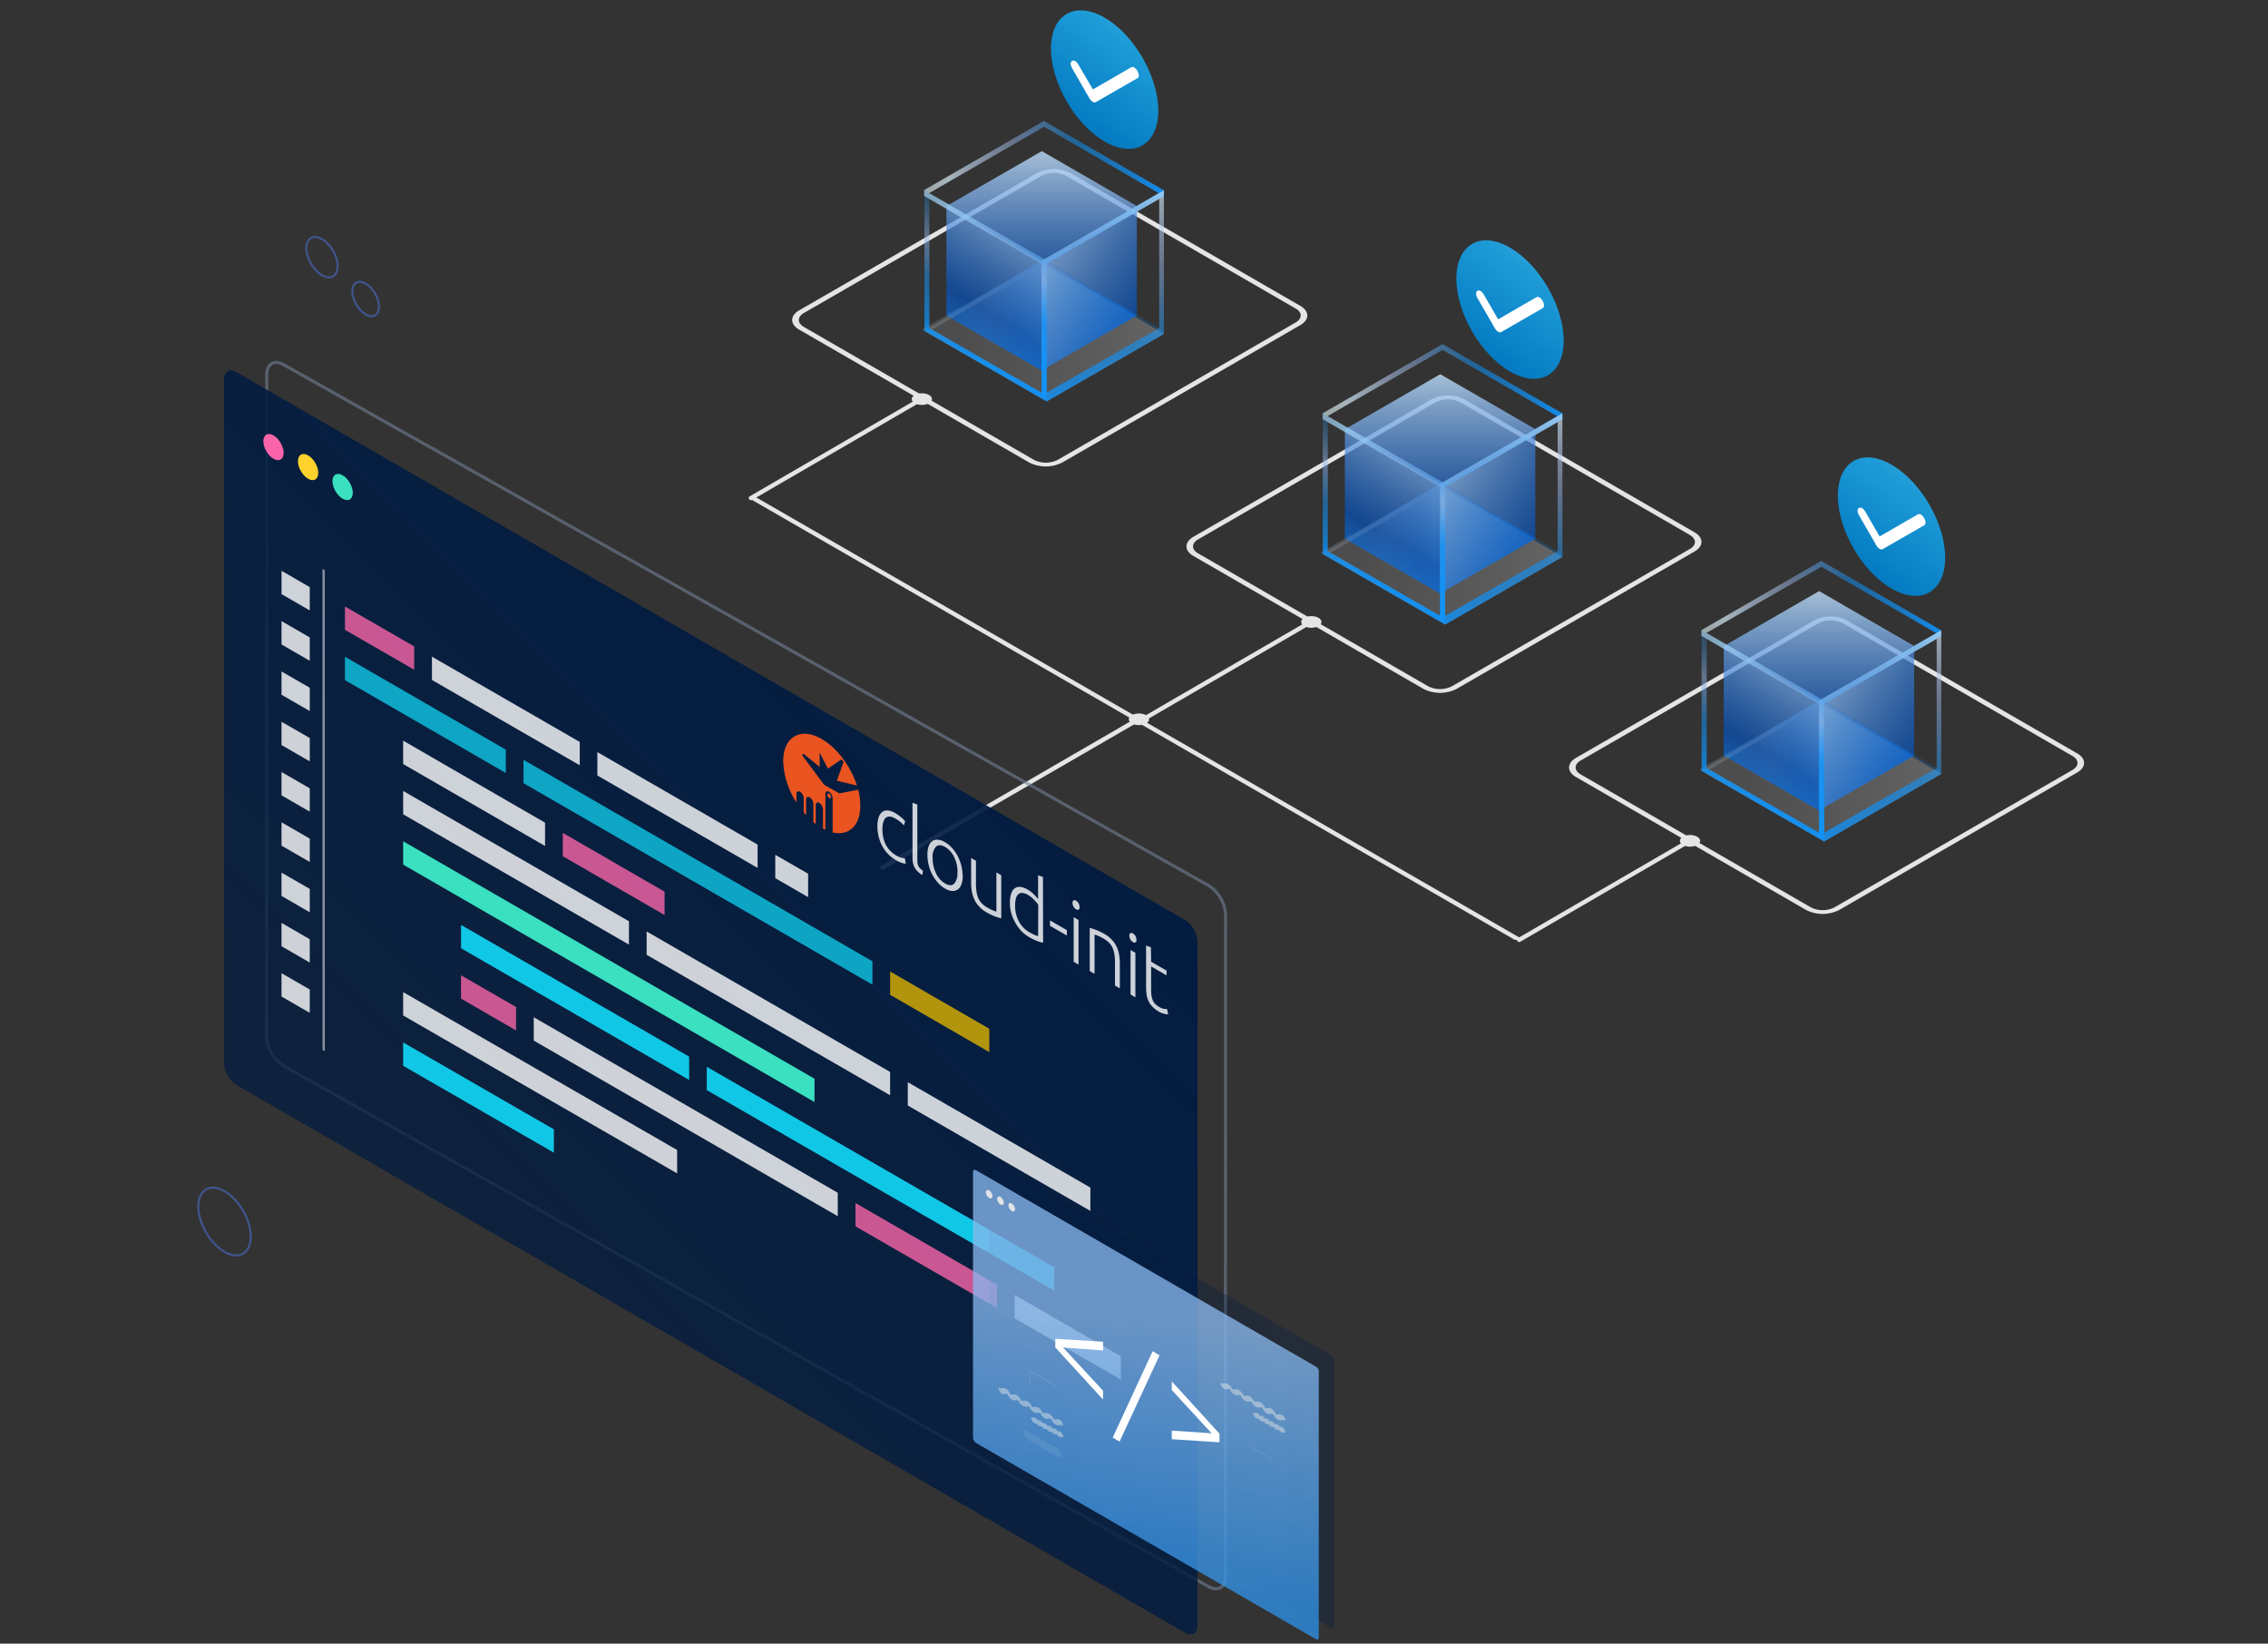 <?xml version="1.0" encoding="UTF-8"?>
<svg xmlns="http://www.w3.org/2000/svg" xmlns:xlink="http://www.w3.org/1999/xlink" id="Layer_1" data-name="Layer 1" width="552" height="400" viewBox="0 0 552 400">
  <rect x="0" y="0" width="552" height="400" fill="#333333" stroke="none"/>
  <defs>
    <style>.cls-1{fill:#e5e5e5;}.cls-11,.cls-2,.cls-20{opacity:0.3;}.cls-11,.cls-16,.cls-2,.cls-20,.cls-25,.cls-29,.cls-34,.cls-39,.cls-40,.cls-41,.cls-43,.cls-45,.cls-49,.cls-7{isolation:isolate;}.cls-2{fill:url(#linear-gradient);}.cls-3{fill:url(#linear-gradient-2);}.cls-4{fill:url(#linear-gradient-3);}.cls-5{fill:url(#linear-gradient-4);}.cls-6{fill:url(#linear-gradient-5);}.cls-16,.cls-25,.cls-49,.cls-7{opacity:0.2;}.cls-7{fill:url(#linear-gradient-6);}.cls-8{fill:url(#linear-gradient-7);}.cls-9{fill:url(#linear-gradient-8);}.cls-10{fill:url(#linear-gradient-9);}.cls-11{fill:url(#linear-gradient-10);}.cls-12{fill:url(#linear-gradient-11);}.cls-13{fill:url(#linear-gradient-12);}.cls-14{fill:url(#linear-gradient-13);}.cls-15{fill:url(#linear-gradient-14);}.cls-16{fill:url(#linear-gradient-15);}.cls-17{fill:url(#linear-gradient-16);}.cls-18{fill:url(#linear-gradient-17);}.cls-19{fill:url(#linear-gradient-18);}.cls-20{fill:url(#linear-gradient-19);}.cls-21{fill:url(#linear-gradient-20);}.cls-22{fill:url(#linear-gradient-21);}.cls-23{fill:url(#linear-gradient-22);}.cls-24{fill:url(#linear-gradient-23);}.cls-25{fill:url(#linear-gradient-24);}.cls-26{fill:url(#linear-gradient-25);}.cls-27{fill:url(#linear-gradient-26);}.cls-28{fill:url(#linear-gradient-27);}.cls-29,.cls-34{fill:none;}.cls-29{stroke:#718095;stroke-miterlimit:10;stroke-width:0.75px;}.cls-29,.cls-34,.cls-48{opacity:0.6;}.cls-30{fill:url(#Unbenannter_Verlauf_8);}.cls-31,.cls-39{fill:#f965a8;}.cls-32{fill:#fed22c;}.cls-33{fill:#3ae0c0;}.cls-34{stroke:#4a6dcb;stroke-width:0.5px;}.cls-35,.cls-37,.cls-43{fill:#fff;}.cls-35{fill-opacity:0;}.cls-36,.cls-39,.cls-40,.cls-41,.cls-43{opacity:0.8;}.cls-38{opacity:0.5;}.cls-40,.cls-42{fill:#11c7e6;}.cls-41{fill:#ddb201;}.cls-44{opacity:0.9;}.cls-45{opacity:0.36;fill:url(#linear-gradient-28);}.cls-46{opacity:0.85;fill:url(#linear-gradient-29);}.cls-47,.cls-49{fill:#f6f7f8;}.cls-50{fill:url(#linear-gradient-30);}.cls-51{fill:#e95420;}.cls-52,.cls-53,.cls-54{fill-rule:evenodd;}.cls-52{fill:url(#Sky);}.cls-53{fill:url(#Sky-2);}.cls-54{fill:url(#Sky-3);}</style>
    <linearGradient id="linear-gradient" x1="414.15" y1="-11995.49" x2="472.47" y2="-11995.49" gradientTransform="matrix(1, 0, 0, -1, 0, -11807.84)" gradientUnits="userSpaceOnUse">
      <stop offset="0" stop-color="#fff" stop-opacity="0.4"></stop>
      <stop offset="0.17" stop-color="#fff" stop-opacity="0.44"></stop>
      <stop offset="0.45" stop-color="#fff" stop-opacity="0.54"></stop>
      <stop offset="0.8" stop-color="#fff" stop-opacity="0.7"></stop>
      <stop offset="0.99" stop-color="#fff" stop-opacity="0.8"></stop>
    </linearGradient>
    <linearGradient id="linear-gradient-2" x1="419.53" y1="-11991.71" x2="465.88" y2="-11991.71" gradientTransform="matrix(1, 0, 0, -1, 0, -11807.84)" gradientUnits="userSpaceOnUse">
      <stop offset="0.04" stop-color="#e7f9fc" stop-opacity="0"></stop>
      <stop offset="0.1" stop-color="#d8ecf7" stop-opacity="0.05"></stop>
      <stop offset="0.37" stop-color="#0f95fc" stop-opacity="0.24"></stop>
      <stop offset="0.62" stop-color="#0f95fc" stop-opacity="0.38"></stop>
      <stop offset="0.84" stop-color="#0f95fc" stop-opacity="0.47"></stop>
      <stop offset="1" stop-color="#0f95fc" stop-opacity="0.5"></stop>
    </linearGradient>
    <linearGradient id="linear-gradient-3" x1="442.71" y1="814.71" x2="442.71" y2="879.7" gradientTransform="translate(0 -678)" gradientUnits="userSpaceOnUse">
      <stop offset="0.02" stop-color="#d8ecf7" stop-opacity="0.9"></stop>
      <stop offset="0.64" stop-color="#0056ce" stop-opacity="0.6"></stop>
      <stop offset="1" stop-color="#0f95fc" stop-opacity="0.9"></stop>
    </linearGradient>
    <linearGradient id="linear-gradient-4" x1="447.22" y1="829.55" x2="417.19" y2="877.45" xlink:href="#linear-gradient-3"></linearGradient>
    <linearGradient id="linear-gradient-5" x1="429.23" y1="838.23" x2="484.89" y2="876" xlink:href="#linear-gradient-3"></linearGradient>
    <linearGradient id="linear-gradient-6" x1="413.6" y1="-11995.27" x2="472.48" y2="-11995.27" gradientTransform="matrix(1, 0, 0, -1, 0, -11807.84)" xlink:href="#linear-gradient-3"></linearGradient>
    <linearGradient id="linear-gradient-7" x1="414.11" y1="-11961.92" x2="472.48" y2="-11961.92" gradientTransform="matrix(1, 0, 0, -1, 0, -11807.84)" gradientUnits="userSpaceOnUse">
      <stop offset="0.04" stop-color="#e7f9fc" stop-opacity="0.6"></stop>
      <stop offset="0.1" stop-color="#d8ecf7" stop-opacity="0.7"></stop>
      <stop offset="0.37" stop-color="#9bb5e3" stop-opacity="0.5"></stop>
      <stop offset="0.62" stop-color="#0f95fc" stop-opacity="0.5"></stop>
      <stop offset="0.84" stop-color="#0f95fc" stop-opacity="0.7"></stop>
      <stop offset="1" stop-color="#0f95fc" stop-opacity="0.9"></stop>
    </linearGradient>
    <linearGradient id="linear-gradient-8" x1="467.29" y1="142.59" x2="448.79" y2="212.9" gradientTransform="matrix(1, 0, 0, 1, 0, 0)" xlink:href="#linear-gradient-7"></linearGradient>
    <linearGradient id="linear-gradient-9" x1="436.91" y1="157.67" x2="423.51" y2="194.14" gradientUnits="userSpaceOnUse">
      <stop offset="0.04" stop-color="#0f95fc" stop-opacity="0.1"></stop>
      <stop offset="0.1" stop-color="#0f95fc" stop-opacity="0.2"></stop>
      <stop offset="0.37" stop-color="#9bb5e3" stop-opacity="0.5"></stop>
      <stop offset="0.62" stop-color="#0f95fc" stop-opacity="0.5"></stop>
      <stop offset="0.84" stop-color="#0f95fc" stop-opacity="0.7"></stop>
      <stop offset="1" stop-color="#0f95fc" stop-opacity="0.9"></stop>
    </linearGradient>
    <linearGradient id="linear-gradient-10" x1="321.94" y1="-11942.71" x2="380.26" y2="-11942.71" xlink:href="#linear-gradient"></linearGradient>
    <linearGradient id="linear-gradient-11" x1="327.32" y1="-11938.93" x2="373.67" y2="-11938.93" xlink:href="#linear-gradient-2"></linearGradient>
    <linearGradient id="linear-gradient-12" x1="350.5" y1="761.93" x2="350.5" y2="826.92" xlink:href="#linear-gradient-3"></linearGradient>
    <linearGradient id="linear-gradient-13" x1="355.01" y1="776.77" x2="324.98" y2="824.67" xlink:href="#linear-gradient-3"></linearGradient>
    <linearGradient id="linear-gradient-14" x1="337.02" y1="785.45" x2="392.69" y2="823.22" xlink:href="#linear-gradient-3"></linearGradient>
    <linearGradient id="linear-gradient-15" x1="321.39" y1="-11942.49" x2="380.27" y2="-11942.49" gradientTransform="matrix(1, 0, 0, -1, 0, -11807.84)" xlink:href="#linear-gradient-3"></linearGradient>
    <linearGradient id="linear-gradient-16" x1="321.9" y1="-11909.14" x2="380.27" y2="-11909.14" xlink:href="#linear-gradient-7"></linearGradient>
    <linearGradient id="linear-gradient-17" x1="375.08" y1="89.81" x2="356.58" y2="160.12" gradientTransform="matrix(1, 0, 0, 1, 0, 0)" xlink:href="#linear-gradient-7"></linearGradient>
    <linearGradient id="linear-gradient-18" x1="344.7" y1="104.89" x2="331.3" y2="141.36" xlink:href="#linear-gradient-9"></linearGradient>
    <linearGradient id="linear-gradient-19" x1="224.96" y1="-11888.41" x2="283.28" y2="-11888.41" xlink:href="#linear-gradient"></linearGradient>
    <linearGradient id="linear-gradient-20" x1="230.34" y1="-11884.63" x2="276.69" y2="-11884.63" xlink:href="#linear-gradient-2"></linearGradient>
    <linearGradient id="linear-gradient-21" x1="253.51" y1="707.64" x2="253.51" y2="772.62" xlink:href="#linear-gradient-3"></linearGradient>
    <linearGradient id="linear-gradient-22" x1="258.02" y1="722.47" x2="227.99" y2="770.37" xlink:href="#linear-gradient-3"></linearGradient>
    <linearGradient id="linear-gradient-23" x1="240.04" y1="731.15" x2="295.7" y2="768.92" xlink:href="#linear-gradient-3"></linearGradient>
    <linearGradient id="linear-gradient-24" x1="224.41" y1="-11888.2" x2="283.28" y2="-11888.2" gradientTransform="matrix(1, 0, 0, -1, 0, -11807.84)" xlink:href="#linear-gradient-3"></linearGradient>
    <linearGradient id="linear-gradient-25" x1="224.92" y1="-11854.85" x2="283.28" y2="-11854.85" xlink:href="#linear-gradient-7"></linearGradient>
    <linearGradient id="linear-gradient-26" x1="278.1" y1="35.51" x2="259.59" y2="105.83" gradientTransform="matrix(1, 0, 0, 1, 0, 0)" xlink:href="#linear-gradient-7"></linearGradient>
    <linearGradient id="linear-gradient-27" x1="247.71" y1="50.6" x2="234.32" y2="87.06" xlink:href="#linear-gradient-9"></linearGradient>
    <linearGradient id="Unbenannter_Verlauf_8" x1="268.44" y1="-11958.22" x2="40.76" y2="-12185.9" gradientTransform="matrix(1, 0, 0, -1, 0, -11809.73)" gradientUnits="userSpaceOnUse">
      <stop offset="0" stop-color="#001b41"></stop>
      <stop offset="1" stop-color="#001b41" stop-opacity="0.6"></stop>
    </linearGradient>
    <linearGradient id="linear-gradient-28" x1="2880.35" y1="2399.98" x2="2960.02" y2="2399.98" gradientTransform="matrix(-1, -1.15, 0, -1, 3200.29, 6108.07)" gradientUnits="userSpaceOnUse">
      <stop offset="0" stop-color="#001b41"></stop>
      <stop offset="1" stop-color="#001b41" stop-opacity="0.83"></stop>
    </linearGradient>
    <linearGradient id="linear-gradient-29" x1="2884.15" y1="-14164.05" x2="2938.41" y2="-14217.53" gradientTransform="matrix(-1, -1.15, 0, 1, 3200.29, 17915.91)" gradientUnits="userSpaceOnUse">
      <stop offset="0" stop-color="#33abec"></stop>
      <stop offset="0.37" stop-color="#2b90e8"></stop>
      <stop offset="1" stop-color="#87b8ee"></stop>
    </linearGradient>
    <linearGradient id="linear-gradient-30" x1="14535.43" y1="-7395.68" x2="14535.43" y2="-7397.61" gradientTransform="matrix(-0.5, -0.87, -0.87, 0.5, 1428.68, 16428.05)" gradientUnits="userSpaceOnUse">
      <stop offset="0" stop-color="#e7f9fc" stop-opacity="0.1"></stop>
      <stop offset="0.63" stop-color="#28cce8" stop-opacity="0.8"></stop>
    </linearGradient>
    <linearGradient id="Sky" x1="495.63" y1="77.88" x2="444.56" y2="150.72" gradientUnits="userSpaceOnUse">
      <stop offset="0" stop-color="#cce0f4"></stop>
      <stop offset="0.06" stop-color="#c3dcf2"></stop>
      <stop offset="0.17" stop-color="#a9d2ee"></stop>
      <stop offset="0.31" stop-color="#80c2e7"></stop>
      <stop offset="0.46" stop-color="#47acde"></stop>
      <stop offset="0.57" stop-color="#1e9cd7"></stop>
      <stop offset="0.87" stop-color="#0075be"></stop>
      <stop offset="0.99" stop-color="#005b97"></stop>
    </linearGradient>
    <linearGradient id="Sky-2" x1="402.77" y1="25.06" x2="351.7" y2="97.89" xlink:href="#Sky"></linearGradient>
    <linearGradient id="Sky-3" x1="304.1" y1="-30.91" x2="253.03" y2="41.93" xlink:href="#Sky"></linearGradient>
  </defs>
  <path class="cls-1" d="M411.31,130.23c1.61.93,1.61,2.43,0,3.36L353.39,167a6.42,6.42,0,0,1-5.82,0l-56-32.35c-1.6-.93-1.6-2.43,0-3.36l57.93-33.44a6.46,6.46,0,0,1,5.81,0l56,32.35m1.13-.65-56-32.35a8.9,8.9,0,0,0-8.07,0l-57.92,33.44c-2.23,1.29-2.23,3.37,0,4.66l56,32.35a8.9,8.9,0,0,0,8.07,0l57.92-33.44c2.23-1.29,2.23-3.37,0-4.66Z"></path>
  <path class="cls-1" d="M315.37,75.1c1.61.93,1.61,2.43,0,3.36L257.45,111.9a6.42,6.42,0,0,1-5.82,0l-56-32.35c-1.6-.93-1.6-2.43,0-3.36l57.93-33.44a6.46,6.46,0,0,1,5.81,0l56,32.35m1.13-.65-56-32.35a8.9,8.9,0,0,0-8.07,0L194.48,75.54c-2.23,1.29-2.23,3.37,0,4.66l56,32.35a8.9,8.9,0,0,0,8.07,0L316.5,79.11c2.23-1.29,2.23-3.37,0-4.66Z"></path>
  <path class="cls-1" d="M504.44,184c1.6.93,1.6,2.43,0,3.36l-57.93,33.44a6.4,6.4,0,0,1-5.81,0l-56-32.35c-1.61-.92-1.61-2.43,0-3.36l57.92-33.44a6.48,6.48,0,0,1,5.82,0l56,32.35m1.12-.65-56-32.35a9,9,0,0,0-8.07,0l-57.92,33.44c-2.23,1.29-2.23,3.37,0,4.66l56,32.35a8.9,8.9,0,0,0,8.07,0L505.56,188c2.23-1.29,2.23-3.37,0-4.66Z"></path>
  <path class="cls-1" d="M317.64,151.65a.54.54,0,0,1,.46.26.52.52,0,0,1-.19.71h0l-40.12,23.29a.53.53,0,0,1-.7-.28.52.52,0,0,1,.17-.63l40.12-23.3A.43.43,0,0,1,317.64,151.65Z"></path>
  <ellipse class="cls-1" cx="319.16" cy="151.36" rx="2.47" ry="1.42"></ellipse>
  <path class="cls-1" d="M275.68,175.34a.53.53,0,0,1,.27,1h0L215,211.62a.54.54,0,0,1-.7-.28.52.52,0,0,1,.16-.63l60.91-35.3A.46.46,0,0,1,275.68,175.34Z"></path>
  <ellipse class="cls-1" cx="277.2" cy="175.05" rx="2.47" ry="1.42"></ellipse>
  <path class="cls-1" d="M222.85,97.42a.54.54,0,0,1,.46.26.53.53,0,0,1-.2.72h0L183,121.7a.54.54,0,0,1-.7-.28.52.52,0,0,1,.16-.63l40.13-23.3A.42.42,0,0,1,222.85,97.42Z"></path>
  <ellipse class="cls-1" cx="224.37" cy="97.13" rx="2.47" ry="1.42"></ellipse>
  <path class="cls-1" d="M409.81,204.92a.54.54,0,0,1,.46.26.53.53,0,0,1-.2.72h0L370,229.2a.53.53,0,0,1-.54-.91L409.54,205A.5.5,0,0,1,409.81,204.92Z"></path>
  <ellipse class="cls-1" cx="411.33" cy="204.63" rx="2.47" ry="1.42"></ellipse>
  <path class="cls-1" d="M370.19,228.46c0,.11-.18.21-.46.27a2.22,2.22,0,0,1-1.24-.11h0L182.32,121.26c-.2-.15,0-.33.48-.4a2.15,2.15,0,0,1,1.1.1L370.07,228.31C370.15,228.35,370.2,228.41,370.19,228.46Z"></path>
  <polygon class="cls-2" points="414.15 187.63 443.94 204.77 472.47 188.33 442.68 170.53 414.15 187.63"></polygon>
  <path class="cls-3" d="M419.53,183.9l23.22-13.4,23.13,13.36-23.17,13.37Z"></path>
  <path class="cls-4" d="M419.53,157.24l23.22-13.39,23.13,13.36-23.17,13.38Z"></path>
  <path class="cls-5" d="M419.53,183.88V157.23l23.18,13.34v26.66Z"></path>
  <path class="cls-6" d="M465.88,183.88V157.23l-23.19,13.34v26.66Z"></path>
  <path class="cls-7" d="M443.94,204.77,413.6,187.28l29.82-17.18,29.06,17.46v.77ZM416,187.28,443.32,203l27.3-15.73-27.26-15.75Z"></path>
  <path class="cls-8" d="M443.32,171.66l-29.21-16.91,0-1.41,29.16-16.83,29.17,16.86v1.42Zm-28-17.62,28,16.14,27.92-16.1-27.93-16.15Z"></path>
  <path class="cls-9" d="M442.72,202.77V170.5l29.76-17.13v35l-28.54,16.44ZM444,171.23v31.4l27.36-15.72v-31.4Z"></path>
  <path class="cls-10" d="M443.94,204.77l-29.79-17.15V153.37l29.79,17.13Zm-28.55-17.86,27.32,15.72v-31.4l-27.32-15.72Z"></path>
  <polygon class="cls-11" points="321.94 134.84 351.73 151.99 380.26 135.54 350.47 117.75 321.94 134.84"></polygon>
  <path class="cls-12" d="M327.32,131.12l23.22-13.4,23.13,13.36L350.5,144.45Z"></path>
  <path class="cls-13" d="M327.32,104.46l23.22-13.39,23.13,13.36L350.5,117.8Z"></path>
  <path class="cls-14" d="M327.32,131.09V104.44l23.18,13.35v26.66Z"></path>
  <path class="cls-15" d="M373.67,131.09V104.44l-23.18,13.35v26.66Z"></path>
  <path class="cls-16" d="M351.73,152,321.39,134.5l29.82-17.18,29.06,17.46v.76ZM323.8,134.5l27.31,15.72,27.31-15.73-27.27-15.75Z"></path>
  <path class="cls-17" d="M351.11,118.88,321.9,102l0-1.41L351.1,83.73l29.17,16.86V102Zm-28-17.62,28,16.14L379,101.3,351.1,85.15Z"></path>
  <path class="cls-18" d="M350.51,150V117.72l29.76-17.13v34.95L351.73,152Zm1.24-31.54v31.4l27.36-15.72v-31.4Z"></path>
  <path class="cls-19" d="M351.73,152l-29.79-17.15V100.59l29.79,17.13Zm-28.55-17.86,27.32,15.72v-31.4l-27.32-15.72Z"></path>
  <polygon class="cls-20" points="224.96 80.55 254.75 97.69 283.28 81.25 253.49 63.45 224.96 80.55"></polygon>
  <path class="cls-21" d="M230.34,76.82l23.22-13.39,23.13,13.36L253.51,90.16Z"></path>
  <path class="cls-22" d="M230.34,50.16l23.22-13.38,23.13,13.36L253.51,63.51Z"></path>
  <path class="cls-23" d="M230.34,76.8V50.15L253.51,63.5V90.16Z"></path>
  <path class="cls-24" d="M276.69,76.8V50.15L253.5,63.5V90.16Z"></path>
  <path class="cls-25" d="M254.75,97.69,224.41,80.2,254.23,63l29,17.47v.76ZM226.82,80.2l27.3,15.73,27.31-15.74L254.17,64.44Z"></path>
  <path class="cls-26" d="M254.12,64.58l-29.2-16.9,0-1.42,29.16-16.83L283.28,46.3v1.41ZM226.15,47l28,16.14L282,47,254.12,30.85Z"></path>
  <path class="cls-27" d="M253.53,95.69V63.43L283.28,46.3v35L254.75,97.69Zm1.23-31.54V95.56l27.37-15.73V48.43Z"></path>
  <path class="cls-28" d="M254.75,97.69,225,80.55V46.3l29.79,17.13ZM226.19,79.83l27.32,15.73V64.15L226.19,48.43Z"></path>
  <path class="cls-29" d="M298.24,383.73c0,2.6-1.86,3.7-4.13,2.37L69,259.36a9,9,0,0,1-4.14-7.12l.07-161.1c0-2.6,1.86-3.7,4.14-2.37L294.16,215.52a9,9,0,0,1,4.13,7.12Z"></path>
  <path class="cls-30" d="M291.46,395.52c0,2-1.4,2.77-3.1,1.8L57.59,264.08a6.8,6.8,0,0,1-3.08-5.34V92.38c0-2,1.4-2.75,3.08-1.78L288.37,223.86a6.86,6.86,0,0,1,3.09,5.34Z"></path>
  <ellipse class="cls-31" cx="66.56" cy="108.8" rx="2.02" ry="3.49" transform="translate(-45.48 47.86) rotate(-30)"></ellipse>
  <ellipse class="cls-32" cx="74.99" cy="113.67" rx="2.02" ry="3.49" transform="translate(-46.79 52.72) rotate(-30)"></ellipse>
  <ellipse class="cls-33" cx="83.39" cy="118.51" rx="2.02" ry="3.49" transform="translate(-48.08 57.58) rotate(-30)"></ellipse>
  <ellipse class="cls-34" cx="78.36" cy="62.59" rx="3.11" ry="5.38" transform="translate(-20.79 47.56) rotate(-30)"></ellipse>
  <ellipse class="cls-34" cx="54.65" cy="297.27" rx="5.22" ry="9.03" transform="translate(-140.87 66.78) rotate(-29.89)"></ellipse>
  <ellipse class="cls-34" cx="89" cy="72.76" rx="2.65" ry="4.59" transform="translate(-24.46 54.25) rotate(-30)"></ellipse>
  <polygon class="cls-35" points="278.09 374.95 63.82 251.26 63.82 123.09 278.09 246.79 278.09 374.95"></polygon>
  <g class="cls-36">
    <polygon class="cls-37" points="68.52 138.91 68.52 144.59 75.39 148.56 75.39 142.88 68.52 138.91"></polygon>
    <polygon class="cls-37" points="68.52 151.15 68.52 156.84 75.39 160.81 75.39 155.13 68.52 151.15"></polygon>
    <polygon class="cls-37" points="68.52 163.41 68.52 169.08 75.39 173.05 75.39 167.37 68.52 163.41"></polygon>
    <polygon class="cls-37" points="68.52 175.65 68.52 181.32 75.39 185.29 75.39 179.61 68.52 175.65"></polygon>
    <polygon class="cls-37" points="68.52 187.88 68.52 193.56 75.39 197.53 75.39 191.85 68.52 187.88"></polygon>
    <polygon class="cls-37" points="68.52 200.12 68.52 205.8 75.39 209.77 75.39 204.09 68.52 200.12"></polygon>
    <polygon class="cls-37" points="68.52 212.36 68.52 218.04 75.39 222.02 75.39 216.33 68.52 212.36"></polygon>
    <polygon class="cls-37" points="68.52 224.6 68.52 230.28 75.39 234.25 75.39 228.57 68.52 224.6"></polygon>
    <polygon class="cls-37" points="68.52 236.84 68.52 242.52 75.39 246.49 75.39 240.81 68.52 236.84"></polygon>
  </g>
  <g class="cls-38">
    <polygon class="cls-37" points="79.06 255.83 78.49 255.51 78.49 138.46 79.06 138.8 79.06 255.83"></polygon>
    <polygon class="cls-35" points="273.45 249.83 65.31 129.66 65.31 129 273.43 249.15 273.45 249.83"></polygon>
  </g>
  <polygon class="cls-39" points="100.82 157.32 83.95 147.59 83.95 153.27 100.82 163 100.82 157.32"></polygon>
  <g class="cls-36">
    <polygon class="cls-37" points="141.1 180.56 105.13 159.81 105.13 165.48 141.1 186.24 141.1 180.56"></polygon>
    <polygon class="cls-37" points="188.69 208.03 188.69 213.71 196.69 218.33 196.69 212.63 188.69 208.03"></polygon>
  </g>
  <g class="cls-36">
    <polygon class="cls-37" points="184.39 205.54 145.39 183.03 145.39 188.73 184.39 211.22 184.39 205.54"></polygon>
  </g>
  <polygon class="cls-40" points="123.11 182.44 83.95 159.83 83.95 165.51 123.11 188.12 123.11 182.44"></polygon>
  <polygon class="cls-40" points="212.34 233.94 127.41 184.91 127.41 190.6 212.34 239.63 212.34 233.94"></polygon>
  <polygon class="cls-41" points="216.64 236.42 216.64 242.1 240.78 256.04 240.78 250.36 216.64 236.42"></polygon>
  <g class="cls-36">
    <polygon class="cls-37" points="132.66 200.21 98.12 180.25 98.12 185.94 132.66 205.88 132.66 200.21"></polygon>
  </g>
  <polygon class="cls-39" points="161.75 217 136.97 202.69 136.97 208.37 161.75 222.69 161.75 217"></polygon>
  <g class="cls-36">
    <polygon class="cls-37" points="220.94 263.36 220.94 269.04 265.38 294.69 265.38 289.01 220.94 263.36"></polygon>
  </g>
  <polygon class="cls-33" points="98.12 204.73 98.12 210.41 198.24 268.2 198.24 262.52 98.12 204.73"></polygon>
  <polygon class="cls-42" points="167.73 257.14 112.21 225.09 112.21 230.77 167.73 262.82 167.73 257.14"></polygon>
  <polygon class="cls-42" points="172.02 259.61 172.02 265.29 256.61 314.1 256.61 308.42 172.02 259.61"></polygon>
  <g class="cls-36">
    <polygon class="cls-37" points="153.08 224.2 98.12 192.49 98.12 198.17 153.08 229.89 153.08 224.2"></polygon>
  </g>
  <g class="cls-36">
    <polygon class="cls-37" points="157.38 226.68 157.38 232.36 216.64 266.55 216.64 260.87 157.38 226.68"></polygon>
  </g>
  <polygon class="cls-43" points="98.12 241.44 98.12 247.13 164.81 285.56 164.81 279.88 98.12 241.44"></polygon>
  <polygon class="cls-42" points="98.12 253.69 98.12 259.37 134.81 280.52 134.81 274.84 98.12 253.69"></polygon>
  <polygon class="cls-39" points="125.6 245.07 112.21 237.35 112.21 243.02 125.6 250.77 125.6 245.07"></polygon>
  <polygon class="cls-43" points="203.9 290.28 129.91 247.56 129.91 253.24 203.9 295.98 203.9 290.28"></polygon>
  <polygon class="cls-43" points="246.95 315.14 246.95 320.82 272.8 335.75 272.8 330.06 246.95 315.14"></polygon>
  <polygon class="cls-39" points="242.66 312.66 208.21 292.77 208.21 298.45 242.66 318.33 242.66 312.66"></polygon>
  <g class="cls-44">
    <path class="cls-45" d="M241.3,348.44l82.75,47.78c.43.18.69,0,.71-.53V331.2a.85.85,0,0,0,0-.32,1.48,1.48,0,0,0-.14-.36,1.36,1.36,0,0,0-.22-.33,2.1,2.1,0,0,0-.28-.26l-82.74-47.71c-.44-.19-.7,0-.71.52v64.41a1.37,1.37,0,0,0,.05.38,2.28,2.28,0,0,0,.13.36,2.13,2.13,0,0,0,.23.33Z"></path>
    <path class="cls-46" d="M237.52,351.14l82.74,47.76c.44.2.7,0,.71-.53V333.89a1,1,0,0,0,0-.34,1.34,1.34,0,0,0-.14-.35,1.58,1.58,0,0,0-.22-.33,1.48,1.48,0,0,0-.28-.25l-82.81-47.85c-.43-.18-.69,0-.7.54V349.8a1.49,1.49,0,0,0,.05.39,1.71,1.71,0,0,0,.13.35,2.13,2.13,0,0,0,.23.33A2.32,2.32,0,0,0,237.52,351.14Z"></path>
    <ellipse class="cls-47" cx="246.24" cy="293.79" rx="0.66" ry="1.13" transform="translate(-113.9 162.48) rotate(-30)"></ellipse>
    <ellipse class="cls-47" cx="243.51" cy="292.22" rx="0.66" ry="1.13" transform="translate(-113.49 160.9) rotate(-30)"></ellipse>
    <ellipse class="cls-47" cx="240.75" cy="290.63" rx="0.66" ry="1.13" transform="translate(-113.06 159.31) rotate(-30)"></ellipse>
    <g class="cls-48">
      <g class="cls-36">
        <path class="cls-47" d="M297.54,337.68a2.12,2.12,0,0,1-.41-.7c-.12-.37,0-.56.18-.43a1,1,0,0,0,.7.11,1.35,1.35,0,0,1,.91.16,2.55,2.55,0,0,1,1,1.21,1.17,1.17,0,0,0,.62.08,1.49,1.49,0,0,1,1,.17,2.67,2.67,0,0,1,1.05,1.28,1,1,0,0,0,.69.1,1.32,1.32,0,0,1,.92.16,2.55,2.55,0,0,1,1,1.21,1.17,1.17,0,0,0,.62.08,1.5,1.5,0,0,1,1,.18,2.62,2.62,0,0,1,1.05,1.28h0a1.05,1.05,0,0,0,.7.11,1.3,1.3,0,0,1,.91.16,2.7,2.7,0,0,1,1,1.27,1,1,0,0,0,.69.09,1.4,1.4,0,0,1,.93.16,1.87,1.87,0,0,1,.64.89c.13.37.06.58-.16.46a1,1,0,0,0-.68-.09,1.46,1.46,0,0,1-1-.18,2.87,2.87,0,0,1-1-1.27,1.07,1.07,0,0,0-.65-.08,1.35,1.35,0,0,1-1-.18,2.9,2.9,0,0,1-1-1.28,1.22,1.22,0,0,0-.71-.11,1.44,1.44,0,0,1-.89-.15,2.33,2.33,0,0,1-1-1.21,1.06,1.06,0,0,0-.65-.09,1.39,1.39,0,0,1-1-.17,2.75,2.75,0,0,1-1-1.27,1.19,1.19,0,0,0-.71-.11,1.44,1.44,0,0,1-.89-.15,2.46,2.46,0,0,1-1-1.22,1,1,0,0,0-.64-.07,1.36,1.36,0,0,1-1-.2A.8.8,0,0,1,297.54,337.68Zm1.94.54Z"></path>
      </g>
      <g class="cls-36">
        <path class="cls-47" d="M305.48,344.93a2.23,2.23,0,0,1-.4-.69c-.13-.37-.05-.56.17-.44.07.05.15,0,.24,0a.76.76,0,0,1,.51.1,1.77,1.77,0,0,1,.59.62h.12a.69.69,0,0,1,.51.09,2,2,0,0,1,.56.57h.15a.71.71,0,0,1,.51.1,1.77,1.77,0,0,1,.55.57h.15a.74.74,0,0,1,.54.13,1.87,1.87,0,0,1,.53.55.75.75,0,0,0,.15,0,.72.72,0,0,1,.53.11,1.73,1.73,0,0,1,.55.56h.16a.78.78,0,0,1,.51.11,1.93,1.93,0,0,1,.63.9c.13.37.05.57-.17.44a.43.43,0,0,0-.25,0,.81.81,0,0,1-.45-.07,1.48,1.48,0,0,1-.63-.61h-.15a.75.75,0,0,1-.46-.07,1.58,1.58,0,0,1-.62-.61h-.14a.85.85,0,0,1-.46-.07,1.67,1.67,0,0,1-.61-.6.66.66,0,0,0-.14,0,.78.78,0,0,1-.47-.07,1.6,1.6,0,0,1-.61-.6h-.14a.69.69,0,0,1-.51-.09,2,2,0,0,1-.59-.62h-.12a.76.76,0,0,1-.51-.1A.86.86,0,0,1,305.48,344.93Z"></path>
      </g>
    </g>
    <g class="cls-48">
      <g class="cls-36">
        <path class="cls-47" d="M243.49,338.85a2.41,2.41,0,0,1-.4-.7c-.12-.37-.05-.56.18-.43a1,1,0,0,0,.69.1,1.36,1.36,0,0,1,.9.15,2.63,2.63,0,0,1,1,1.28,1,1,0,0,0,.71.1,1.29,1.29,0,0,1,.88.14,2.57,2.57,0,0,1,1.06,1.29h0a1,1,0,0,0,.71.11,1.34,1.34,0,0,1,.91.15,2.58,2.58,0,0,1,1,1.27,1,1,0,0,0,.68.1,1.4,1.4,0,0,1,.93.16,2.54,2.54,0,0,1,1,1.22,1.15,1.15,0,0,0,.62.07,1.64,1.64,0,0,1,1,.17,2.61,2.61,0,0,1,1.06,1.29,1,1,0,0,0,.69.11,1.36,1.36,0,0,1,.92.15,1.84,1.84,0,0,1,.63.89c.14.37.07.58-.15.46a1,1,0,0,0-.67-.09,1.28,1.28,0,0,1-1-.18,2.86,2.86,0,0,1-1-1.28,1.21,1.21,0,0,0-.71-.1,1.46,1.46,0,0,1-.9-.15,2.41,2.41,0,0,1-1-1.22,1.08,1.08,0,0,0-.67-.09,1.38,1.38,0,0,1-1-.18,2.66,2.66,0,0,1-1-1.27,1,1,0,0,0-.65-.07,1.37,1.37,0,0,1-1-.18,2.8,2.8,0,0,1-1.05-1.28,1,1,0,0,0-.64-.07,1.39,1.39,0,0,1-1-.18,2.87,2.87,0,0,1-1-1.27.94.94,0,0,0-.64-.08,1.39,1.39,0,0,1-1-.19A1,1,0,0,1,243.49,338.85Z"></path>
      </g>
      <g class="cls-36">
        <path class="cls-47" d="M251.44,346.07a2.2,2.2,0,0,1-.4-.7c-.13-.37,0-.56.17-.43a.36.36,0,0,0,.25,0,.66.66,0,0,1,.48.08,1.72,1.72,0,0,1,.61.64h.12a.65.65,0,0,1,.51.09,1.77,1.77,0,0,1,.54.55h.15a.79.79,0,0,1,.53.12,1.67,1.67,0,0,1,.54.55h.16a.73.73,0,0,1,.52.1,1.77,1.77,0,0,1,.54.55h.15a.78.78,0,0,1,.54.13,1.75,1.75,0,0,1,.56.56h.15a.76.76,0,0,1,.52.11,1.93,1.93,0,0,1,.63.9c.13.37.05.57-.17.44a.39.39,0,0,0-.26,0,.68.68,0,0,1-.47-.08,1.67,1.67,0,0,1-.61-.6H257a.8.8,0,0,1-.43-.06,1.42,1.42,0,0,1-.62-.59h-.15a.79.79,0,0,1-.45-.07,1.5,1.5,0,0,1-.62-.59h-.16a.78.78,0,0,1-.43-.06,1.5,1.5,0,0,1-.63-.59.3.3,0,0,0-.13,0,.67.67,0,0,1-.51-.1,1.86,1.86,0,0,1-.59-.62h-.11a.7.7,0,0,1-.52-.11A.82.82,0,0,1,251.44,346.07Z"></path>
      </g>
    </g>
    <path class="cls-49" d="M304.12,351.84l5.36,3.08v-4.07h0v4.24h0L304.13,352h0a.33.33,0,0,1-.09-.19S304.08,351.79,304.12,351.84Z"></path>
    <path class="cls-50" d="M249.78,350.08l7.73,4.49c.44.21.71,0,.7-.55h0a2.79,2.79,0,0,0-.19-.82,1.65,1.65,0,0,0-.23-.32,1.61,1.61,0,0,0-.3-.29l-7.73-4.45c-.44-.2-.71,0-.7.54h0a1,1,0,0,0,.06.4,1.42,1.42,0,0,0,.14.39,2.13,2.13,0,0,0,.23.33A2.47,2.47,0,0,0,249.78,350.08Z"></path>
    <path class="cls-49" d="M250.77,333.51v.06l6.48,3.74v.2l-6.48-3.76V337l-.18-.09V333.4Z"></path>
  </g>
  <path class="cls-37" d="M256.85,327.92v-2.1l11.62.7v2.12l-9.72-.7,9.72,10.51v2.15Zm23.69.92,1.67,1-9.72,21-1.67-1Zm4.65,21.41v-2.09l9.7.65-9.7-10.52v-2.12l11.61,12.72V351Z"></path>
  <path class="cls-51" d="M201.82,193.19a1,1,0,0,1,.44.76c0,.28-.19.4-.44.26a1,1,0,0,1-.44-.77c0-.28.2-.39.44-.25Zm2.48-.11L200.6,191l-5.33-7.14.22-.49,4,3.27v-3.51l2,3.92,3.32-2.25.5.62-1.62,4.57,4.87,1.18c-1.48-4.6-4.76-9.12-8.55-11.31-5.18-3-9.39-.56-9.39,5.42a19.6,19.6,0,0,0,3.23,10V193.2c0-.56.39-.79.88-.5a1.93,1.93,0,0,1,.88,1.52v3.47c.19.23.39.45.59.67v-3.8c0-.56.39-.79.88-.51a2,2,0,0,1,.88,1.52v4.48l.58.47v-4.61c0-.56.4-.78.88-.5a1.93,1.93,0,0,1,.88,1.52v4.72h0l.59.29V193.2c0-.56.39-.79.88-.51a2,2,0,0,1,.88,1.53v8.36c3.89.93,6.74-1.59,6.74-6.51a15.5,15.5,0,0,0-.52-3.87l-4.64.88Z"></path>
  <path class="cls-43" d="M218,209.28a8.51,8.51,0,0,1-3.31-3.46,9.65,9.65,0,0,1-.85-2.27,10.7,10.7,0,0,1-.29-2.47,6.67,6.67,0,0,1,.3-2.15,2.71,2.71,0,0,1,.86-1.31,2,2,0,0,1,1.37-.38,4.43,4.43,0,0,1,1.8.63,12.22,12.22,0,0,1,1.42,1,7.11,7.11,0,0,1,1,1l-.31,1a7,7,0,0,0-.82-.81,8.3,8.3,0,0,0-1.21-.83c-1-.6-1.84-.67-2.38-.2s-.81,1.41-.81,2.84a9,9,0,0,0,.19,1.88,6.59,6.59,0,0,0,1.64,3.24,7,7,0,0,0,1.57,1.23,4.29,4.29,0,0,0,1.29.54,3.18,3.18,0,0,0,.75.09l.26,1.32a3.08,3.08,0,0,1-1-.18A6.63,6.63,0,0,1,218,209.28Zm6.45,3.68a5.76,5.76,0,0,1-1-.78,4,4,0,0,1-.75-.91,4,4,0,0,1-.45-1.1,5.34,5.34,0,0,1-.16-1.38V195.35l1.18.43v13.65a4.09,4.09,0,0,0,.08.85,2.37,2.37,0,0,0,.25.63,2.24,2.24,0,0,0,.43.51c.17.15.38.32.62.5Zm9.87.09a6.33,6.33,0,0,1-.32,2.15,2.57,2.57,0,0,1-.89,1.27,2.08,2.08,0,0,1-1.36.36,3.85,3.85,0,0,1-1.72-.58,7.23,7.23,0,0,1-1.73-1.41,9.85,9.85,0,0,1-1.36-1.93,10.26,10.26,0,0,1-.89-2.3,10.1,10.1,0,0,1-.32-2.51A6.33,6.33,0,0,1,226,206a2.65,2.65,0,0,1,.89-1.28,2,2,0,0,1,1.36-.37,4,4,0,0,1,1.73.59,7.1,7.1,0,0,1,1.72,1.4,9.63,9.63,0,0,1,1.36,1.94,10.53,10.53,0,0,1,.89,2.31A10.1,10.1,0,0,1,234.28,213.05Zm-1.26-.72a8.32,8.32,0,0,0-.82-3.72,5.58,5.58,0,0,0-2.21-2.49c-.94-.53-1.68-.56-2.22-.07a3.64,3.64,0,0,0-.82,2.77,8.25,8.25,0,0,0,.82,3.71A5.57,5.57,0,0,0,230,215c.93.54,1.67.56,2.21.08A3.59,3.59,0,0,0,233,212.33Zm10.63,11.18c-.35-.1-.82-.24-1.42-.45a12.6,12.6,0,0,1-2.18-1.05,7.3,7.3,0,0,1-1.76-1.37,6.64,6.64,0,0,1-1.15-1.67,7.74,7.74,0,0,1-.63-1.94,12.43,12.43,0,0,1-.19-2.14V208.8l1.18.68v5.65a12.11,12.11,0,0,0,.15,2,5.9,5.9,0,0,0,.47,1.57,4.43,4.43,0,0,0,.85,1.2,6,6,0,0,0,1.26.95,13.43,13.43,0,0,0,1.46.74,4.33,4.33,0,0,0,.78.26v-9.54l1.18.69Zm10.19,5.92a8.72,8.72,0,0,1-1.34-.38,11.72,11.72,0,0,1-2.07-1,8.4,8.4,0,0,1-1.89-1.48,9.39,9.39,0,0,1-1.45-2,10.36,10.36,0,0,1-1-2.33,10,10,0,0,1-.33-2.57,6.94,6.94,0,0,1,.28-2.12,2.65,2.65,0,0,1,.83-1.31,1.88,1.88,0,0,1,1.33-.41,4.22,4.22,0,0,1,1.81.63,7.21,7.21,0,0,1,1.61,1.23,8.73,8.73,0,0,1,1,1.15V213l1.18.43Zm-1.18-9.23c-.11-.16-.24-.34-.41-.55a7.76,7.76,0,0,0-.57-.64,7.4,7.4,0,0,0-.71-.65,5.48,5.48,0,0,0-.8-.56,2.91,2.91,0,0,0-1.46-.49,1.29,1.29,0,0,0-1,.41,2.31,2.31,0,0,0-.53,1.1,8.3,8.3,0,0,0,.77,5.44,6.57,6.57,0,0,0,2.45,2.56q.88.5,1.41.72a6.21,6.21,0,0,0,.81.27Zm2.85,3.79,4.11,2.37v1.32l-4.11-2.37Zm6.95,10.76-1.18-.69V223.21l1.18.68Zm.28-14c0,.32-.09.53-.26.62a.62.62,0,0,1-.62-.07,1.91,1.91,0,0,1-.87-1.56c0-.32.09-.53.26-.62a.61.61,0,0,1,.61.08,1.66,1.66,0,0,1,.62.64A1.74,1.74,0,0,1,262.74,220.77Zm2.44,5.07c.35.09.83.23,1.42.44a12.27,12.27,0,0,1,2.18,1.05,7.16,7.16,0,0,1,1.79,1.39,6.28,6.28,0,0,1,1.15,1.68,7.32,7.32,0,0,1,.61,1.94,12.36,12.36,0,0,1,.18,2.14v6.07l-1.18-.69v-5.62a13.61,13.61,0,0,0-.14-2,5.93,5.93,0,0,0-.45-1.56,4.1,4.1,0,0,0-.84-1.21,6.28,6.28,0,0,0-1.3-1,14,14,0,0,0-1.44-.73,5.1,5.1,0,0,0-.8-.27V237l-1.18-.69Zm11.12,16.9-1.18-.69V231.2l1.18.68Zm.28-14c0,.32-.09.53-.26.62a.62.62,0,0,1-.62-.07,1.82,1.82,0,0,1-.62-.64,1.79,1.79,0,0,1-.25-.92c0-.32.08-.53.25-.62a.63.63,0,0,1,.62.08,1.66,1.66,0,0,1,.62.64A1.74,1.74,0,0,1,276.58,228.76Zm3.55,5.33,3.75,2.16v1.16l-3.75-2.17V241a8,8,0,0,0,.14,1.58,4,4,0,0,0,.39,1.12,2.76,2.76,0,0,0,.62.77,5.23,5.23,0,0,0,.8.57,3.38,3.38,0,0,0,1.2.49,3.27,3.27,0,0,0,.71,0l.29,1.3a2.71,2.71,0,0,1-.89-.09,4.66,4.66,0,0,1-1.39-.55,6.9,6.9,0,0,1-1.46-1.11,5.19,5.19,0,0,1-1-1.34,6.46,6.46,0,0,1-.5-1.63,12.93,12.93,0,0,1-.14-2v-10l1.18.44Z"></path>
  <ellipse class="cls-37" cx="459.52" cy="125.63" rx="8.17" ry="14.15" transform="translate(-1.25 246.59) rotate(-30)"></ellipse>
  <path class="cls-52" d="M460.37,113.09c-7.2-4.16-13.06-.77-13.06,7.54s5.87,18.46,13.06,22.61,13.06.77,13.06-7.53S467.57,117.24,460.37,113.09Zm7.94,14.75-10.07,5.8c-.42.25-1.11-.15-1.54-.88l-4.26-7.39c-1-1.76.52-2.65,1.53-.88l3.51,6.06,9.3-5.37c1.05-.6,2.54,2.07,1.53,2.66Z"></path>
  <ellipse class="cls-37" cx="366.67" cy="72.8" rx="8.17" ry="14.15" transform="translate(12.72 193.09) rotate(-30)"></ellipse>
  <path class="cls-53" d="M367.52,60.27c-7.2-4.16-13.06-.77-13.06,7.54s5.87,18.46,13.06,22.61,13.06.77,13.06-7.53S374.72,64.42,367.52,60.27ZM375.46,75l-10.07,5.8c-.42.25-1.11-.15-1.54-.88l-4.26-7.39c-1-1.76.52-2.65,1.53-.88l3.51,6.06,9.3-5.37c1.05-.6,2.54,2.07,1.53,2.66Z"></path>
  <ellipse class="cls-37" cx="268" cy="16.84" rx="8.17" ry="14.15" transform="translate(27.48 136.26) rotate(-30)"></ellipse>
  <path class="cls-54" d="M268.85,4.3c-7.2-4.16-13.06-.77-13.06,7.54s5.87,18.46,13.06,22.61,13.06.77,13.06-7.53S276.05,8.45,268.85,4.3Zm7.94,14.75-10.07,5.8c-.42.25-1.11-.15-1.54-.88l-4.26-7.39c-1-1.76.52-2.65,1.53-.88L266,21.76l9.3-5.37c1.05-.6,2.54,2.07,1.53,2.66Z"></path>
</svg>
